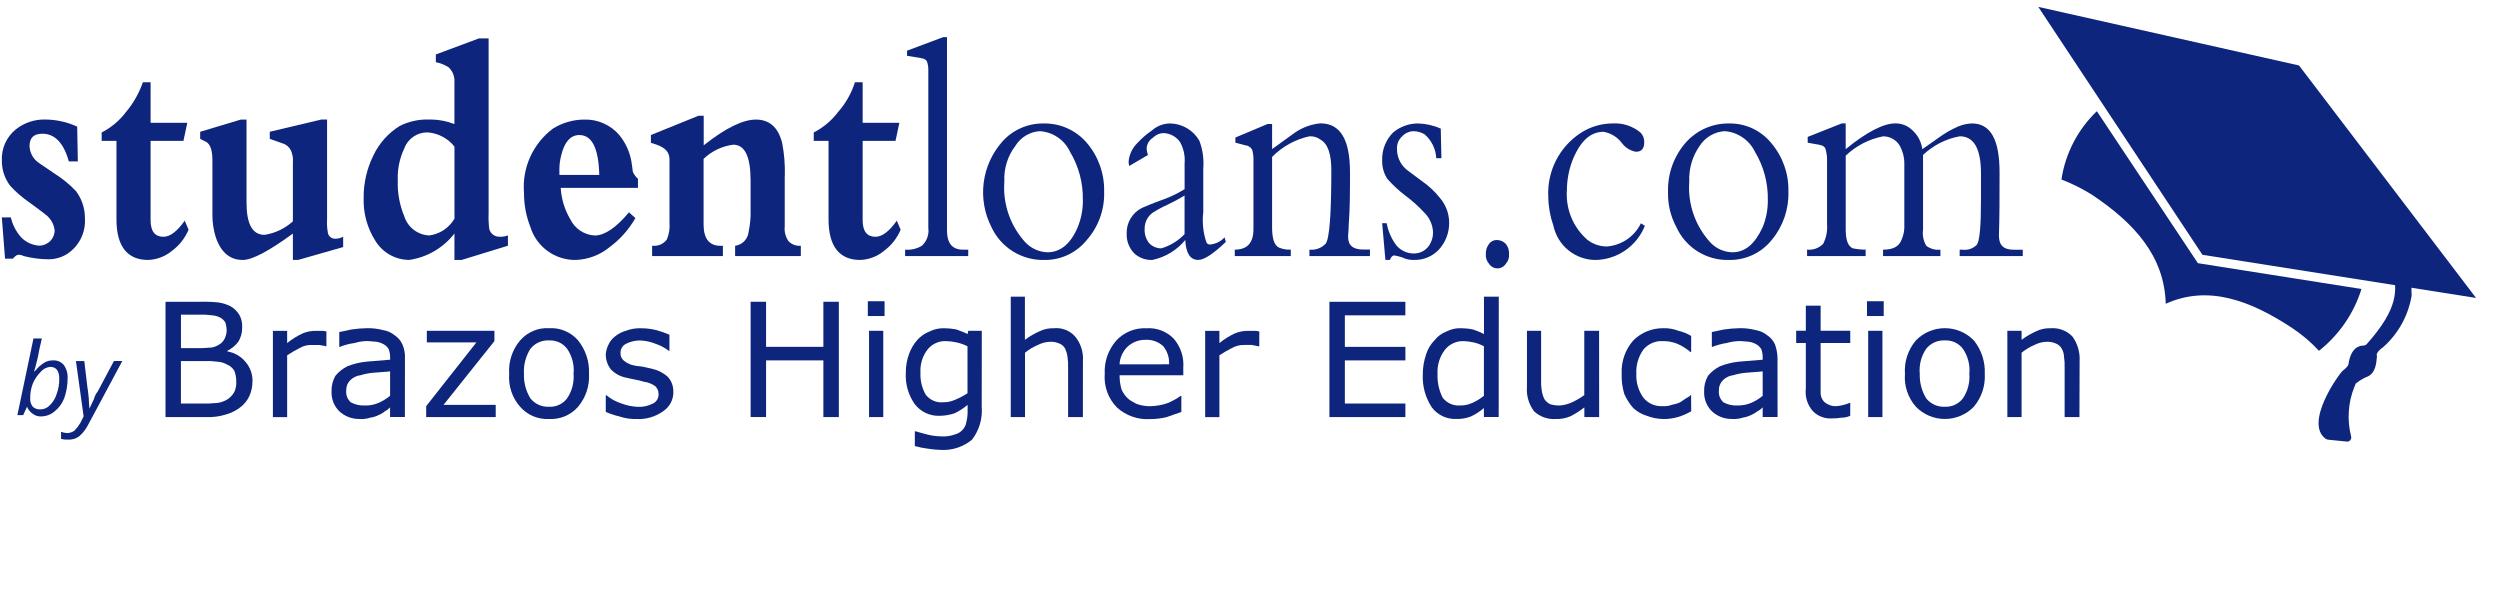 <svg width="170" height="41" viewBox="0 0 170 41" fill="none" xmlns="http://www.w3.org/2000/svg">
<g clip-path="url(#clip0_1598_1231)">
<path d="M168.373 20.261L149.766 17.327L138.603 0.468L156.333 4.452L168.373 20.261Z" fill="#0E257D"/>
<mask id="mask0_1598_1231" style="mask-type:luminance" maskUnits="userSpaceOnUse" x="-12" y="-8" width="190" height="46">
<path d="M177.266 -7.819H-11.734V37.526H177.266V-7.819Z" fill="white"/>
</mask>
<g mask="url(#mask0_1598_1231)">
<path d="M149.456 17.896L142.586 7.562C141.291 8.801 140.444 10.435 140.177 12.207C140.911 12.487 141.615 12.839 142.279 13.259C145.085 15.141 147.182 17.375 147.27 20.658C150.158 19.345 153.048 20.439 155.894 22.323C156.55 22.761 157.153 23.276 157.689 23.855C159.055 22.779 160.063 21.313 160.579 19.652L149.456 17.896Z" fill="#0E257D"/>
<path d="M163.991 20.086C163.966 19.648 163.981 19.208 164.035 18.772C164.033 18.691 164.002 18.613 163.948 18.553C163.51 18.027 161.058 15.049 154.885 11.065C154.806 10.872 154.687 10.698 154.536 10.555C154.385 10.412 154.205 10.302 154.009 10.233C153.44 9.926 152.871 9.882 152.74 10.146C152.609 10.451 152.959 10.89 153.571 11.196C153.8 11.322 154.054 11.397 154.316 11.414C156.505 13.078 162.721 17.939 162.808 18.727C162.896 19.69 163.202 20.873 160.926 23.412C160.866 23.467 160.788 23.498 160.707 23.499C160.489 23.499 159.876 23.587 159.701 24.725C159.701 24.769 159.701 24.901 159.307 25.209C159.043 25.429 156.637 28.799 158.168 29.854C158.212 29.854 158.256 29.898 158.3 29.898L159.614 30.03C159.656 30.029 159.697 30.018 159.734 29.999C159.772 29.979 159.804 29.952 159.829 29.918C159.854 29.884 159.872 29.846 159.88 29.805C159.888 29.763 159.887 29.721 159.877 29.68C159.591 28.561 159.668 27.381 160.096 26.308C160.139 26.265 160.139 26.177 160.184 26.089C160.398 25.914 160.633 25.767 160.884 25.651C161.585 25.433 161.585 24.601 161.628 24.297V24.166C161.585 24.122 161.628 23.904 162.066 23.597C163.089 22.684 163.769 21.448 163.992 20.095" fill="#0E257D"/>
<path d="M0.343 17.589L0.124 14.783H0.737C0.853 15.286 1.094 15.752 1.438 16.138C1.773 16.483 2.227 16.687 2.708 16.707C2.97 16.69 3.218 16.581 3.409 16.401C3.605 16.203 3.716 15.936 3.716 15.657C3.689 15.438 3.617 15.228 3.504 15.039C3.391 14.851 3.239 14.688 3.06 14.561C3.016 14.517 2.665 14.255 2.008 13.773C1.529 13.446 1.089 13.065 0.696 12.638C0.322 12.149 0.121 11.548 0.127 10.931C0.105 10.523 0.181 10.115 0.348 9.741C0.516 9.368 0.77 9.04 1.09 8.785C1.664 8.336 2.377 8.103 3.105 8.128C3.846 8.136 4.577 8.301 5.249 8.612L5.293 10.977H4.68C4.33 9.706 3.713 9.093 2.885 9.093C2.316 9.093 2.009 9.357 2.009 9.925C2.015 10.15 2.073 10.37 2.18 10.567C2.286 10.765 2.438 10.935 2.622 11.064L3.717 11.808C4.246 12.14 4.731 12.537 5.161 12.99C5.563 13.518 5.779 14.165 5.774 14.828C5.808 15.309 5.713 15.791 5.497 16.223C5.281 16.654 4.953 17.019 4.548 17.281C4.166 17.514 3.726 17.635 3.278 17.631C2.717 17.626 2.158 17.552 1.614 17.412C1.506 17.355 1.386 17.325 1.263 17.325C1.132 17.325 1.045 17.412 0.87 17.587L0.343 17.589Z" fill="#0E257D"/>
<path d="M10.24 9.577V14.962C10.24 15.751 10.546 16.1 11.116 16.1C11.554 16.1 12.036 15.75 12.561 15.005L12.823 15.619C12.582 16.195 12.189 16.695 11.685 17.064C11.228 17.442 10.658 17.658 10.065 17.676C8.664 17.676 7.92 16.757 7.92 14.918V9.577H6.914V9.007C7.568 8.673 8.137 8.193 8.577 7.605C9.077 7.01 9.463 6.327 9.715 5.592H10.241V8.35H12.736L12.474 9.577H10.24Z" fill="#0E257D"/>
<path d="M19.917 17.677V15.882C18.296 17.065 17.158 17.677 16.501 17.677C15.626 17.677 15.013 17.152 14.663 16.101C14.516 15.618 14.442 15.117 14.444 14.613V10.935C14.444 10.235 14.312 9.84 14.049 9.665L13.612 9.446V8.962L16.37 8.131H16.764V13.779C16.764 15.224 17.158 15.969 17.99 15.969C18.709 15.859 19.378 15.539 19.917 15.05V11.066C19.944 10.782 19.899 10.495 19.785 10.234C19.729 10.118 19.649 10.015 19.551 9.931C19.453 9.848 19.339 9.786 19.215 9.75L18.344 9.444V8.96L21.847 8.129H22.241V14.916C22.223 15.195 22.237 15.474 22.284 15.749C22.286 15.815 22.301 15.881 22.328 15.942C22.355 16.003 22.395 16.057 22.444 16.102C22.493 16.148 22.551 16.183 22.613 16.205C22.676 16.227 22.743 16.237 22.81 16.233C22.993 16.231 23.173 16.185 23.335 16.1V16.801L20.271 17.676L19.917 17.677Z" fill="#0E257D"/>
<path d="M30.903 14.875V9.97C30.682 9.689 30.404 9.458 30.087 9.291C29.77 9.124 29.422 9.026 29.065 9.003C28.721 9 28.384 9.103 28.102 9.3C27.82 9.496 27.605 9.775 27.488 10.098C27.166 10.781 27.015 11.533 27.049 12.287C27.021 13.113 27.171 13.934 27.488 14.697C27.601 15.066 27.826 15.39 28.133 15.625C28.438 15.861 28.81 15.995 29.195 16.01C29.548 15.963 29.885 15.836 30.18 15.639C30.476 15.441 30.723 15.179 30.902 14.872M30.902 17.678V15.879C30.15 16.85 29.052 17.493 27.838 17.674C27.37 17.674 26.911 17.554 26.504 17.323C26.097 17.093 25.757 16.762 25.516 16.361C24.97 15.498 24.695 14.491 24.728 13.471C24.717 12.469 24.942 11.479 25.385 10.58C25.776 9.75 26.4 9.05 27.18 8.566C27.804 8.253 28.497 8.102 29.195 8.128C29.777 8.123 30.356 8.227 30.901 8.434V5.588C30.915 5.401 30.887 5.213 30.818 5.039C30.75 4.864 30.644 4.707 30.508 4.579C30.243 4.407 29.947 4.288 29.637 4.23V3.704L32.569 2.61H33.226V14.476C33.209 14.842 33.224 15.208 33.27 15.572C33.309 15.726 33.4 15.862 33.528 15.957C33.655 16.053 33.811 16.102 33.97 16.096C34.164 16.107 34.358 16.077 34.539 16.009V16.71L31.387 17.677L30.902 17.678Z" fill="#0E257D"/>
<path d="M38.041 11.897H40.75C40.707 10.102 40.266 9.182 39.395 9.182C38.827 9.182 38.389 9.62 38.17 10.537C38.08 10.865 38.036 11.204 38.038 11.544L38.041 11.897ZM42.77 14.437L43.207 14.831C42.766 15.602 42.17 16.273 41.456 16.802C40.8 17.343 39.983 17.651 39.133 17.677C38.451 17.683 37.784 17.47 37.232 17.067C36.681 16.666 36.273 16.097 36.069 15.445C35.777 14.706 35.629 13.917 35.632 13.122C35.562 12.285 35.706 11.444 36.051 10.678C36.396 9.912 36.93 9.246 37.603 8.743C38.233 8.35 38.96 8.138 39.703 8.131C40.158 8.114 40.61 8.199 41.027 8.381C41.444 8.563 41.815 8.836 42.111 9.181C42.544 9.711 42.831 10.345 42.943 11.02C42.986 11.37 43.031 11.588 43.031 11.677C43.111 11.862 43.23 12.027 43.381 12.16V12.774H38.128C38.173 13.531 38.398 14.267 38.785 14.919C38.939 15.234 39.175 15.501 39.467 15.694C39.76 15.886 40.099 15.997 40.448 16.014C41.105 16.014 41.894 15.489 42.77 14.438" fill="#0E257D"/>
<path d="M53.362 11.942V15.401C53.323 15.758 53.416 16.116 53.624 16.408C53.732 16.516 53.863 16.6 54.006 16.653C54.15 16.705 54.303 16.726 54.456 16.714V17.414H49.988V16.714C50.228 16.682 50.45 16.569 50.617 16.394C50.784 16.219 50.887 15.992 50.908 15.751C51.014 15.247 51.058 14.732 51.04 14.218V12.29C51.04 10.627 50.646 9.839 49.857 9.839C49.101 9.937 48.395 10.274 47.844 10.802V15.268C47.844 16.235 48.237 16.713 48.982 16.713H49.157V17.413H44.344V16.713H44.432C44.61 16.724 44.788 16.69 44.948 16.613C45.109 16.537 45.248 16.42 45.351 16.275C45.499 15.915 45.559 15.524 45.526 15.136V10.846C45.526 10.363 45.263 10.059 44.656 9.839L44.262 9.707V9.181L47.502 7.869H47.852V9.882C49.34 8.701 50.524 8.131 51.399 8.131C52.318 8.131 52.93 8.656 53.193 9.751C53.33 10.472 53.389 11.206 53.369 11.94" fill="#0E257D"/>
<path d="M58.66 9.577V14.962C58.66 15.751 58.968 16.1 59.537 16.1C59.974 16.1 60.456 15.75 60.982 15.005L61.244 15.619C61.003 16.195 60.61 16.695 60.106 17.064C59.649 17.442 59.078 17.658 58.485 17.676C57.085 17.676 56.341 16.757 56.341 14.918V9.577H55.334V9.007C55.988 8.673 56.557 8.193 56.998 7.605C57.514 7.021 57.901 6.335 58.136 5.592H58.661V8.35H61.157L60.895 9.577H58.66Z" fill="#0E257D"/>
<path d="M65.839 17.414H61.548V16.977C61.946 17.011 62.344 16.919 62.686 16.713C62.854 16.56 62.981 16.368 63.058 16.154C63.134 15.941 63.157 15.712 63.125 15.488V4.804C63.135 4.596 63.105 4.387 63.037 4.19C62.949 4.015 62.773 3.972 62.511 3.928L61.68 3.796V3.446L64.132 2.527H64.395V15.664C64.395 16.535 64.746 16.978 65.49 16.978H65.84L65.839 17.414Z" fill="#0E257D"/>
<path d="M73.632 13.604C73.657 12.45 73.355 11.311 72.761 10.321C72.576 9.923 72.287 9.583 71.925 9.337C71.563 9.09 71.141 8.946 70.703 8.92C70.365 8.941 70.038 9.044 69.748 9.22C69.459 9.395 69.216 9.638 69.04 9.927C68.516 10.617 68.253 11.471 68.296 12.337C68.238 13.092 68.336 13.852 68.584 14.568C68.833 15.284 69.226 15.941 69.74 16.498C70.132 16.901 70.665 17.136 71.228 17.155C72.104 17.155 72.804 16.585 73.286 15.447C73.523 14.863 73.642 14.238 73.636 13.608M75.081 13.039C75.12 14.245 74.697 15.419 73.899 16.323C73.552 16.754 73.111 17.099 72.611 17.334C72.11 17.569 71.563 17.686 71.01 17.678C70.259 17.696 69.52 17.494 68.882 17.097C68.244 16.701 67.736 16.127 67.419 15.446C66.943 14.513 66.759 13.458 66.892 12.418C67.025 11.379 67.469 10.404 68.164 9.621C68.516 9.228 68.948 8.916 69.432 8.704C69.915 8.493 70.438 8.387 70.965 8.395C71.521 8.384 72.072 8.496 72.579 8.723C73.087 8.95 73.537 9.287 73.899 9.709C74.691 10.634 75.112 11.819 75.081 13.036" fill="#0E257D"/>
<path d="M80.55 15.923V13.296C80.182 13.522 79.802 13.727 79.412 13.91C79.048 14.073 78.697 14.263 78.362 14.478C78.193 14.606 78.058 14.772 77.966 14.962C77.875 15.153 77.831 15.362 77.836 15.574C77.816 15.921 77.926 16.264 78.143 16.536C78.25 16.649 78.379 16.739 78.522 16.799C78.666 16.859 78.82 16.889 78.975 16.887C79.575 16.707 80.118 16.376 80.551 15.924M83.357 16.449C82.486 17.282 81.869 17.675 81.475 17.675C80.949 17.675 80.642 17.238 80.598 16.321C80.029 17.012 79.242 17.49 78.366 17.675C78.142 17.687 77.919 17.654 77.709 17.579C77.498 17.504 77.305 17.388 77.139 17.238C76.963 17.061 76.826 16.849 76.735 16.616C76.645 16.382 76.604 16.133 76.614 15.883C76.602 15.521 76.695 15.164 76.881 14.853C77.067 14.543 77.339 14.292 77.664 14.133C77.883 14.044 78.365 13.825 79.109 13.563C79.614 13.382 80.098 13.147 80.553 12.862V11.11C80.596 10.609 80.49 10.106 80.247 9.666C80.123 9.487 79.961 9.338 79.771 9.232C79.581 9.125 79.37 9.064 79.152 9.052C79.014 9.05 78.877 9.077 78.749 9.129C78.621 9.182 78.505 9.261 78.408 9.36C78.279 9.438 78.172 9.547 78.095 9.677C78.019 9.807 77.976 9.953 77.97 10.104C77.982 10.253 78.012 10.399 78.058 10.541L76.788 11.286C76.758 11.187 76.743 11.083 76.745 10.98C76.788 10.518 76.989 10.085 77.314 9.754C77.615 9.425 77.953 9.131 78.32 8.878C78.658 8.576 79.092 8.405 79.545 8.394C79.955 8.397 80.358 8.507 80.711 8.715C81.065 8.922 81.358 9.22 81.56 9.577C81.785 10.177 81.875 10.82 81.822 11.459V14.437C81.74 15.13 81.814 15.834 82.041 16.495C82.067 16.54 82.106 16.577 82.152 16.6C82.199 16.624 82.251 16.633 82.303 16.626C82.674 16.587 83.017 16.415 83.271 16.143L83.357 16.449Z" fill="#0E257D"/>
<path d="M93.156 17.414H89.041V16.977C89.241 16.998 89.444 16.974 89.634 16.905C89.824 16.837 89.995 16.726 90.136 16.582C90.399 16.276 90.53 14.612 90.53 11.591C90.53 10.495 90.311 9.794 89.786 9.489C89.571 9.331 89.307 9.253 89.041 9.269C88.076 9.478 87.194 9.965 86.502 10.67V15.488C86.502 16.275 86.677 16.713 86.986 16.842C87.235 16.945 87.504 16.99 87.773 16.975V17.412H83.965V16.975C84.796 16.975 85.235 16.537 85.235 15.574V10.928C85.246 10.677 85.216 10.426 85.148 10.183C85.1 10.095 85.031 10.021 84.946 9.967C84.862 9.914 84.765 9.883 84.665 9.877L84.007 9.701V9.351L86.197 8.431H86.503V10.139C87.422 9.482 87.948 9.087 88.079 9C88.588 8.656 89.175 8.446 89.787 8.387C91.141 8.387 91.8 9.483 91.8 11.715C91.8 12.985 91.8 14.211 91.712 15.305C91.712 15.656 91.669 15.918 91.669 16.093C91.669 16.706 92.019 16.97 92.72 16.97H93.157L93.156 17.414Z" fill="#0E257D"/>
<path d="M98.542 15.137C98.552 15.817 98.3 16.475 97.84 16.976C97.627 17.203 97.369 17.382 97.082 17.502C96.796 17.623 96.487 17.682 96.177 17.675C95.889 17.69 95.603 17.63 95.345 17.5C95.173 17.445 94.998 17.401 94.82 17.369C94.688 17.369 94.6 17.457 94.513 17.674H94.207L93.987 15.179H94.294C94.39 15.7 94.599 16.193 94.907 16.624C95.049 16.814 95.235 16.969 95.447 17.075C95.66 17.182 95.895 17.237 96.133 17.237C96.37 17.242 96.603 17.179 96.805 17.055C97.007 16.931 97.169 16.751 97.271 16.537C97.391 16.307 97.451 16.051 97.446 15.792C97.424 15.279 97.205 14.793 96.834 14.438C96.446 14.02 96.021 13.639 95.564 13.3C95.118 12.963 94.707 12.581 94.339 12.161C94.094 11.784 93.972 11.341 93.988 10.892C93.977 10.544 94.037 10.197 94.165 9.873C94.293 9.549 94.486 9.255 94.733 9.009C95.211 8.608 95.816 8.391 96.44 8.395C96.969 8.411 97.489 8.53 97.972 8.745L98.016 10.759H97.666C97.65 10.45 97.573 10.147 97.437 9.869C97.302 9.591 97.112 9.342 96.878 9.139C96.654 9.001 96.397 8.926 96.134 8.921C95.986 8.923 95.84 8.955 95.704 9.015C95.569 9.075 95.447 9.162 95.346 9.271C95.225 9.38 95.13 9.517 95.069 9.669C95.008 9.821 94.983 9.984 94.996 10.148C94.996 10.394 95.046 10.637 95.144 10.863C95.242 11.089 95.385 11.293 95.565 11.461C95.697 11.593 96.09 11.856 96.659 12.292C97.14 12.62 97.568 13.018 97.929 13.475C98.322 13.94 98.539 14.529 98.543 15.138" fill="#0E257D"/>
<path d="M102.615 17.283C102.626 17.401 102.612 17.521 102.574 17.634C102.536 17.747 102.475 17.852 102.395 17.94C102.334 18.035 102.249 18.113 102.15 18.167C102.051 18.221 101.939 18.25 101.826 18.25C101.713 18.25 101.602 18.221 101.502 18.167C101.403 18.113 101.318 18.035 101.257 17.94C101.177 17.851 101.116 17.747 101.079 17.634C101.041 17.521 101.027 17.401 101.038 17.283C101.023 17.03 101.101 16.781 101.257 16.582C101.316 16.498 101.395 16.431 101.487 16.385C101.579 16.339 101.68 16.317 101.783 16.32C101.897 16.321 102.01 16.344 102.115 16.389C102.22 16.434 102.315 16.5 102.395 16.582C102.552 16.78 102.63 17.03 102.615 17.283Z" fill="#0E257D"/>
<path d="M111.851 15.356C111.582 16.033 111.117 16.615 110.517 17.028C109.917 17.442 109.208 17.668 108.48 17.678C107.812 17.673 107.166 17.439 106.648 17.017C106.131 16.595 105.773 16.009 105.633 15.356C105.411 14.722 105.293 14.057 105.283 13.386C105.238 12.535 105.416 11.687 105.8 10.926C106.184 10.165 106.761 9.519 107.473 9.05C108.123 8.623 108.884 8.395 109.662 8.393C110.345 8.352 111.017 8.571 111.545 9.006C111.632 9.091 111.7 9.194 111.745 9.307C111.79 9.42 111.812 9.541 111.809 9.663C111.809 10.101 111.633 10.32 111.239 10.32C110.849 10.249 110.502 10.029 110.272 9.706C109.97 9.315 109.533 9.05 109.047 8.962C108.127 8.962 107.427 9.619 106.901 10.977C106.675 11.594 106.556 12.246 106.55 12.904C106.502 13.532 106.599 14.163 106.834 14.748C107.069 15.333 107.435 15.856 107.905 16.276C108.287 16.589 108.766 16.76 109.26 16.76C109.751 16.724 110.224 16.56 110.632 16.283C111.04 16.006 111.367 15.627 111.582 15.184L111.851 15.356Z" fill="#0E257D"/>
<path d="M120.212 13.604C120.236 12.449 119.932 11.31 119.336 10.321C119.146 9.927 118.856 9.59 118.495 9.344C118.134 9.098 117.714 8.951 117.279 8.92C116.935 8.94 116.601 9.042 116.304 9.218C116.007 9.393 115.756 9.636 115.572 9.927C115.08 10.631 114.833 11.478 114.87 12.337C114.812 13.092 114.911 13.852 115.159 14.568C115.408 15.284 115.801 15.941 116.315 16.498C116.507 16.701 116.738 16.864 116.993 16.976C117.249 17.089 117.525 17.15 117.804 17.155C118.675 17.155 119.336 16.585 119.861 15.447C120.1 14.864 120.219 14.238 120.212 13.608M121.612 13.039C121.646 14.236 121.242 15.404 120.474 16.323C120.127 16.754 119.687 17.099 119.186 17.334C118.685 17.569 118.138 17.686 117.585 17.678C116.834 17.702 116.092 17.502 115.453 17.105C114.814 16.708 114.307 16.13 113.996 15.446C113.603 14.721 113.407 13.905 113.427 13.081C113.382 11.806 113.837 10.565 114.696 9.622C115.06 9.232 115.5 8.921 115.99 8.71C116.48 8.499 117.008 8.392 117.542 8.396C118.092 8.381 118.638 8.491 119.138 8.719C119.639 8.947 120.081 9.286 120.431 9.71C121.223 10.635 121.644 11.82 121.612 13.037" fill="#0E257D"/>
<path d="M137.548 17.414H133.257V16.977H133.433C133.607 17.002 133.784 16.988 133.952 16.934C134.119 16.881 134.273 16.79 134.4 16.669C134.619 16.45 134.707 15.4 134.707 13.516V11.808C134.707 10.101 134.223 9.268 133.262 9.268C132.324 9.438 131.456 9.88 130.767 10.538V15.618C130.715 15.997 130.792 16.383 130.986 16.712C131.26 16.922 131.605 17.017 131.948 16.977V17.414H128.048V16.977C128.749 16.977 129.143 16.757 129.318 16.276C129.455 15.958 129.515 15.613 129.494 15.268V11.195C129.508 10.72 129.387 10.25 129.143 9.841C129.021 9.663 128.858 9.518 128.667 9.419C128.476 9.319 128.263 9.269 128.048 9.271C127.094 9.457 126.212 9.913 125.509 10.585V15.617C125.509 16.361 125.684 16.755 125.993 16.886C126.279 16.947 126.571 16.977 126.864 16.975V17.412H122.881V16.975C123.081 16.996 123.284 16.972 123.474 16.903C123.663 16.835 123.835 16.724 123.975 16.58C124.184 16.175 124.275 15.72 124.24 15.266V10.931C124.246 10.68 124.216 10.429 124.151 10.186C124.107 9.967 123.931 9.879 123.667 9.836L122.923 9.704V9.31L125.245 8.39H125.507V10.142C126.952 8.959 128.09 8.39 128.879 8.39C129.099 8.387 129.316 8.428 129.52 8.511C129.723 8.594 129.907 8.717 130.061 8.874C130.421 9.208 130.653 9.657 130.717 10.145C131.242 9.794 131.636 9.488 131.898 9.313C132.283 9.04 132.694 8.805 133.125 8.613C133.43 8.482 133.756 8.407 134.088 8.393C135.357 8.393 135.97 9.488 135.97 11.721C135.97 13.384 135.97 14.83 135.926 16.012C135.926 16.669 136.233 16.98 136.933 16.98H137.547L137.548 17.414Z" fill="#0E257D"/>
<path d="M16.064 25.997C16.075 25.728 16.03 25.46 15.933 25.209C15.809 25.01 15.625 24.857 15.407 24.772C15.219 24.668 15.009 24.608 14.794 24.596C14.505 24.557 14.214 24.541 13.923 24.551H12.303V27.442H13.658C14.037 27.452 14.418 27.437 14.796 27.398C15.046 27.364 15.286 27.275 15.497 27.136C15.677 27.008 15.826 26.843 15.936 26.652C16.03 26.446 16.075 26.221 16.067 25.995M15.41 22.406C15.407 22.241 15.377 22.077 15.322 21.922C15.243 21.799 15.138 21.695 15.015 21.616C14.827 21.512 14.618 21.451 14.403 21.44C14.114 21.4 13.823 21.386 13.532 21.396H12.306V23.673H13.619C13.969 23.673 14.232 23.63 14.407 23.63C14.595 23.592 14.773 23.518 14.932 23.411C15.084 23.316 15.206 23.179 15.282 23.016C15.373 22.825 15.418 22.615 15.415 22.404M17.166 25.949C17.166 26.297 17.091 26.64 16.947 26.957C16.803 27.249 16.594 27.504 16.334 27.701C16.046 27.923 15.717 28.087 15.367 28.185C14.929 28.322 14.47 28.381 14.012 28.36H11.255V20.521H13.577C14.001 20.508 14.425 20.523 14.847 20.565C15.137 20.606 15.418 20.695 15.679 20.828C15.934 20.974 16.146 21.185 16.292 21.44C16.426 21.696 16.486 21.984 16.467 22.272C16.474 22.613 16.383 22.949 16.205 23.24C16.008 23.5 15.753 23.71 15.46 23.853V23.897C15.94 23.976 16.375 24.225 16.687 24.598C17.013 24.972 17.186 25.456 17.17 25.952" fill="#0E257D"/>
<path d="M22.194 23.545H22.151C22.019 23.501 21.888 23.501 21.713 23.458H21.229C20.924 23.442 20.62 23.519 20.358 23.676C20.072 23.821 19.794 23.983 19.526 24.16V28.364H18.558V22.497H19.526V23.329C19.848 23.067 20.201 22.846 20.578 22.672C20.869 22.551 21.182 22.491 21.497 22.497H21.848C21.966 22.492 22.084 22.507 22.198 22.54L22.194 23.545Z" fill="#0E257D"/>
<path d="M26.526 26.917V25.253C26.22 25.296 25.869 25.296 25.475 25.34C25.147 25.361 24.822 25.42 24.508 25.516C24.241 25.55 23.994 25.674 23.806 25.866C23.716 25.958 23.646 26.068 23.601 26.189C23.556 26.31 23.537 26.438 23.544 26.567C23.53 26.713 23.55 26.86 23.603 26.997C23.656 27.134 23.741 27.256 23.85 27.355C24.131 27.509 24.449 27.584 24.77 27.573C25.102 27.588 25.432 27.528 25.738 27.398C26.021 27.273 26.286 27.11 26.525 26.914M27.532 28.358H26.525V27.702C26.426 27.81 26.307 27.899 26.175 27.964C26.046 28.077 25.898 28.166 25.738 28.227C25.559 28.317 25.367 28.376 25.169 28.402C24.93 28.483 24.676 28.513 24.424 28.49C23.922 28.495 23.437 28.307 23.07 27.964C22.897 27.793 22.761 27.588 22.671 27.362C22.581 27.136 22.538 26.893 22.544 26.65C22.527 26.268 22.618 25.889 22.806 25.556C23.034 25.28 23.318 25.056 23.639 24.899C24.047 24.74 24.474 24.638 24.909 24.593C25.435 24.548 25.96 24.504 26.529 24.46V24.329C26.532 24.135 26.502 23.943 26.441 23.76C26.36 23.613 26.238 23.491 26.091 23.41C25.928 23.319 25.75 23.26 25.565 23.235C25.39 23.235 25.172 23.192 24.953 23.192C24.671 23.196 24.391 23.24 24.122 23.323C23.776 23.369 23.437 23.457 23.113 23.585H23.07V22.579C23.245 22.535 23.553 22.491 23.901 22.404C24.25 22.353 24.601 22.324 24.953 22.317C25.322 22.309 25.69 22.353 26.047 22.447C26.337 22.491 26.61 22.612 26.836 22.798C27.065 22.949 27.248 23.161 27.361 23.411C27.495 23.714 27.555 24.044 27.537 24.374L27.532 28.358Z" fill="#0E257D"/>
<path d="M33.709 28.361H28.981V27.617L32.395 23.282H29.024V22.494H33.621V23.194L30.161 27.529H33.708L33.709 28.361Z" fill="#0E257D"/>
<path d="M39.002 25.425C39.062 24.822 38.907 24.217 38.565 23.717C38.423 23.529 38.237 23.379 38.023 23.28C37.809 23.181 37.574 23.136 37.339 23.149C37.097 23.136 36.856 23.18 36.635 23.279C36.414 23.378 36.22 23.528 36.068 23.717C35.746 24.226 35.592 24.824 35.629 25.425C35.609 26.01 35.761 26.589 36.066 27.088C36.218 27.278 36.412 27.428 36.633 27.527C36.854 27.627 37.095 27.671 37.337 27.659C37.572 27.671 37.807 27.626 38.021 27.526C38.235 27.427 38.421 27.277 38.563 27.088C38.894 26.6 39.049 26.013 39.002 25.425ZM40.053 25.425C40.099 26.237 39.833 27.036 39.309 27.659C39.066 27.938 38.762 28.159 38.421 28.303C38.079 28.447 37.709 28.511 37.339 28.491C36.969 28.512 36.599 28.447 36.257 28.303C35.915 28.159 35.611 27.938 35.368 27.659C35.1 27.355 34.896 27.001 34.768 26.618C34.641 26.234 34.592 25.828 34.624 25.425C34.566 24.598 34.833 23.781 35.369 23.148C35.612 22.868 35.916 22.647 36.258 22.503C36.599 22.358 36.97 22.294 37.34 22.316C37.71 22.295 38.08 22.359 38.422 22.503C38.763 22.647 39.067 22.868 39.31 23.148C39.827 23.791 40.091 24.601 40.053 25.425Z" fill="#0E257D"/>
<path d="M45.789 26.653C45.792 26.913 45.73 27.17 45.608 27.4C45.485 27.63 45.307 27.825 45.089 27.967C44.567 28.341 43.934 28.526 43.294 28.493C42.892 28.506 42.492 28.446 42.112 28.317C41.797 28.241 41.489 28.139 41.192 28.011V26.877H41.235C41.545 27.134 41.903 27.327 42.287 27.446C42.638 27.577 43.007 27.651 43.382 27.665C43.73 27.68 44.077 27.605 44.388 27.446C44.512 27.389 44.617 27.295 44.687 27.178C44.757 27.061 44.79 26.925 44.782 26.788C44.783 26.691 44.764 26.594 44.726 26.504C44.689 26.414 44.633 26.332 44.563 26.264C44.331 26.097 44.06 25.991 43.776 25.956C43.603 25.902 43.428 25.858 43.25 25.825C43.031 25.781 42.813 25.738 42.638 25.693C42.221 25.625 41.838 25.425 41.543 25.124C41.318 24.837 41.194 24.483 41.192 24.118C41.203 23.889 41.263 23.665 41.367 23.46C41.462 23.236 41.613 23.04 41.805 22.89C42.023 22.708 42.276 22.574 42.55 22.497C42.884 22.368 43.241 22.308 43.599 22.322C43.954 22.322 44.307 22.366 44.65 22.453C44.947 22.535 45.239 22.637 45.521 22.759V23.854H45.478C45.201 23.642 44.89 23.478 44.559 23.37C44.224 23.235 43.868 23.161 43.508 23.152C43.188 23.151 42.873 23.226 42.588 23.37C42.47 23.423 42.369 23.509 42.299 23.618C42.229 23.727 42.193 23.854 42.194 23.983C42.187 24.092 42.207 24.202 42.253 24.301C42.299 24.4 42.369 24.486 42.458 24.551C42.66 24.713 42.902 24.819 43.158 24.859C43.333 24.902 43.552 24.902 43.771 24.947C43.989 24.991 44.165 25.034 44.34 25.078C44.728 25.162 45.089 25.343 45.39 25.603C45.523 25.742 45.627 25.907 45.695 26.088C45.763 26.269 45.793 26.461 45.784 26.654" fill="#0E257D"/>
<path d="M57.041 28.361H55.99V24.506H52.093V28.359H51.042V20.52H52.093V23.585H55.99V20.52H57.041V28.361Z" fill="#0E257D"/>
<path d="M60.062 28.361H59.095V22.494H60.062V28.361ZM60.151 21.49H59.011V20.484H60.151V21.49Z" fill="#0E257D"/>
<path d="M65.79 26.74V23.547C65.554 23.427 65.304 23.339 65.046 23.284C64.816 23.231 64.582 23.201 64.346 23.196C64.105 23.183 63.863 23.228 63.642 23.327C63.421 23.426 63.227 23.576 63.076 23.764C62.728 24.214 62.556 24.774 62.592 25.341C62.566 25.86 62.688 26.376 62.942 26.829C63.078 27.01 63.259 27.153 63.466 27.245C63.673 27.337 63.9 27.375 64.126 27.355C64.412 27.36 64.697 27.3 64.957 27.18C65.248 27.06 65.526 26.913 65.789 26.741M66.757 27.661C66.822 28.461 66.588 29.257 66.101 29.894C65.513 30.384 64.763 30.634 63.999 30.595C63.69 30.587 63.383 30.558 63.078 30.508C62.784 30.47 62.493 30.411 62.208 30.332V29.326H62.251C62.426 29.369 62.688 29.457 63.039 29.545C63.383 29.631 63.736 29.676 64.091 29.676C64.374 29.686 64.656 29.642 64.922 29.545C65.123 29.497 65.306 29.39 65.447 29.239C65.585 29.094 65.677 28.911 65.71 28.713C65.764 28.513 65.793 28.307 65.798 28.1V27.531C65.531 27.756 65.237 27.948 64.922 28.1C64.584 28.215 64.229 28.274 63.872 28.275C63.552 28.284 63.235 28.217 62.945 28.08C62.656 27.944 62.403 27.74 62.208 27.487C61.766 26.862 61.55 26.106 61.595 25.342C61.592 24.909 61.666 24.479 61.814 24.072C61.94 23.718 62.133 23.391 62.383 23.109C62.611 22.856 62.897 22.661 63.215 22.539C63.515 22.388 63.847 22.313 64.183 22.321C64.475 22.322 64.767 22.351 65.054 22.409C65.272 22.496 65.537 22.583 65.798 22.714L65.841 22.496H66.761L66.757 27.661Z" fill="#0E257D"/>
<path d="M73.637 28.361H72.631V24.989C72.639 24.741 72.625 24.491 72.587 24.245C72.562 24.047 72.502 23.855 72.412 23.676C72.329 23.541 72.207 23.434 72.062 23.37C71.855 23.277 71.63 23.232 71.404 23.24C71.114 23.25 70.83 23.325 70.572 23.459C70.258 23.591 69.965 23.768 69.701 23.984V28.362H68.731V20.174H69.694V23.108C69.996 22.885 70.32 22.694 70.661 22.538C70.974 22.383 71.319 22.308 71.668 22.32C71.937 22.293 72.208 22.331 72.459 22.43C72.71 22.528 72.935 22.685 73.114 22.888C73.494 23.355 73.682 23.951 73.639 24.552L73.637 28.361Z" fill="#0E257D"/>
<path d="M79.499 24.772C79.523 24.328 79.383 23.892 79.105 23.546C78.947 23.398 78.761 23.283 78.558 23.207C78.355 23.132 78.139 23.099 77.923 23.108C77.69 23.1 77.458 23.139 77.24 23.222C77.022 23.305 76.822 23.431 76.653 23.592C76.341 23.91 76.154 24.33 76.127 24.775L79.499 24.772ZM80.466 25.516H76.132C76.129 25.843 76.174 26.169 76.264 26.484C76.374 26.736 76.539 26.96 76.747 27.141C76.936 27.283 77.142 27.401 77.361 27.491C77.63 27.577 77.91 27.622 78.192 27.623C78.61 27.617 79.024 27.544 79.417 27.404C79.724 27.273 80.016 27.111 80.288 26.92H80.332V28.015C79.981 28.146 79.675 28.233 79.325 28.365C78.967 28.453 78.6 28.497 78.231 28.497C77.818 28.527 77.403 28.472 77.012 28.336C76.62 28.201 76.26 27.987 75.954 27.709C75.66 27.411 75.433 27.054 75.29 26.661C75.146 26.268 75.089 25.849 75.122 25.432C75.077 24.599 75.359 23.782 75.909 23.155C76.17 22.873 76.49 22.653 76.846 22.509C77.201 22.365 77.585 22.302 77.968 22.322C78.306 22.299 78.646 22.35 78.964 22.47C79.281 22.591 79.569 22.779 79.806 23.022C80.041 23.29 80.221 23.603 80.333 23.942C80.446 24.28 80.49 24.638 80.463 24.993L80.466 25.516Z" fill="#0E257D"/>
<path d="M85.63 23.545H85.543C85.411 23.501 85.279 23.501 85.148 23.457H84.621C84.316 23.447 84.015 23.523 83.751 23.676C83.464 23.821 83.187 23.983 82.919 24.16V28.364H81.951V22.497H82.919V23.329C83.24 23.067 83.593 22.846 83.969 22.672C84.26 22.551 84.573 22.491 84.889 22.497H85.283C85.401 22.496 85.519 22.511 85.634 22.54L85.63 23.545Z" fill="#0E257D"/>
<path d="M95.565 28.361H90.4V20.523H95.565V21.442H91.451V23.587H95.567V24.507H91.451V27.441H95.567L95.565 28.361Z" fill="#0E257D"/>
<path d="M100.906 26.916V23.546C100.686 23.427 100.45 23.339 100.206 23.284C99.976 23.23 99.741 23.201 99.505 23.195C99.26 23.191 99.018 23.243 98.798 23.35C98.577 23.456 98.385 23.613 98.237 23.808C97.889 24.274 97.718 24.848 97.753 25.429C97.729 25.99 97.85 26.548 98.104 27.049C98.243 27.226 98.424 27.366 98.63 27.458C98.836 27.549 99.061 27.589 99.286 27.573C99.572 27.578 99.856 27.519 100.117 27.398C100.4 27.273 100.665 27.11 100.905 26.914M101.911 28.358H100.905V27.746C100.642 27.974 100.349 28.165 100.034 28.314C99.713 28.44 99.371 28.5 99.027 28.49C98.707 28.503 98.388 28.438 98.098 28.301C97.808 28.164 97.556 27.958 97.363 27.702C96.928 27.041 96.714 26.259 96.75 25.469C96.748 25.008 96.822 24.55 96.969 24.114C97.078 23.752 97.273 23.421 97.538 23.151C97.752 22.872 98.041 22.659 98.371 22.537C98.682 22.378 99.029 22.302 99.378 22.319C99.643 22.321 99.907 22.35 100.166 22.406C100.422 22.489 100.67 22.591 100.91 22.712V20.172H101.917L101.911 28.358Z" fill="#0E257D"/>
<path d="M108.742 28.361H107.736V27.705C107.434 27.94 107.11 28.145 106.768 28.317C106.449 28.447 106.106 28.507 105.762 28.494C105.498 28.508 105.234 28.469 104.986 28.379C104.737 28.288 104.51 28.149 104.317 27.968C103.957 27.491 103.785 26.9 103.833 26.305V22.495H104.796V25.823C104.784 26.072 104.799 26.321 104.84 26.567C104.871 26.764 104.93 26.955 105.015 27.136C105.113 27.285 105.249 27.405 105.409 27.486C105.622 27.549 105.843 27.578 106.066 27.573C106.354 27.552 106.637 27.478 106.899 27.355C107.191 27.22 107.47 27.058 107.731 26.871V22.493H108.738L108.742 28.361Z" fill="#0E257D"/>
<path d="M115.002 27.968C114.713 28.136 114.404 28.268 114.083 28.362C113.77 28.452 113.446 28.497 113.12 28.494C112.731 28.489 112.346 28.415 111.982 28.275C111.64 28.17 111.326 27.991 111.062 27.75C110.808 27.462 110.601 27.136 110.449 26.783C110.318 26.343 110.259 25.886 110.274 25.428C110.23 24.595 110.513 23.778 111.062 23.151C111.332 22.881 111.653 22.668 112.007 22.525C112.361 22.382 112.74 22.312 113.121 22.319C113.465 22.309 113.807 22.368 114.128 22.493C114.434 22.564 114.728 22.682 114.999 22.843V23.939H114.955C114.68 23.702 114.37 23.51 114.036 23.369C113.728 23.248 113.399 23.189 113.068 23.195C112.82 23.182 112.572 23.227 112.345 23.325C112.117 23.424 111.915 23.574 111.755 23.763C111.408 24.247 111.237 24.834 111.271 25.428C111.243 26.007 111.414 26.579 111.755 27.048C111.912 27.241 112.113 27.394 112.342 27.493C112.57 27.591 112.82 27.634 113.068 27.616C113.276 27.633 113.485 27.603 113.681 27.529C113.877 27.497 114.069 27.438 114.25 27.354L114.643 27.091C114.775 27.003 114.907 26.96 114.95 26.872H114.994L115.002 27.968Z" fill="#0E257D"/>
<path d="M119.862 26.917V25.253C119.556 25.296 119.205 25.296 118.812 25.34C118.485 25.361 118.162 25.421 117.849 25.516C117.582 25.55 117.335 25.674 117.148 25.866C117.058 25.958 116.988 26.068 116.942 26.189C116.897 26.309 116.878 26.438 116.885 26.567C116.871 26.713 116.891 26.86 116.944 26.997C116.997 27.134 117.082 27.256 117.191 27.355C117.472 27.509 117.789 27.585 118.11 27.573C118.441 27.584 118.771 27.524 119.078 27.398C119.361 27.273 119.626 27.111 119.865 26.914M120.874 28.358H119.862V27.702C119.762 27.81 119.643 27.899 119.511 27.964C119.376 28.068 119.229 28.156 119.074 28.227C118.893 28.311 118.702 28.37 118.505 28.402C118.265 28.48 118.012 28.51 117.761 28.49C117.258 28.495 116.773 28.307 116.406 27.964C116.233 27.793 116.098 27.588 116.007 27.362C115.917 27.136 115.874 26.893 115.88 26.65C115.863 26.268 115.954 25.889 116.143 25.556C116.37 25.28 116.654 25.056 116.975 24.899C117.382 24.741 117.809 24.638 118.244 24.593C118.769 24.548 119.295 24.504 119.863 24.46V24.329C119.866 24.135 119.836 23.943 119.775 23.76C119.694 23.612 119.572 23.491 119.425 23.41C119.263 23.319 119.084 23.26 118.9 23.235C118.725 23.235 118.506 23.192 118.287 23.192C117.992 23.199 117.7 23.243 117.416 23.323C117.085 23.375 116.76 23.463 116.448 23.585H116.405V22.579C116.58 22.535 116.842 22.491 117.236 22.404C117.584 22.353 117.935 22.324 118.287 22.317C118.656 22.309 119.025 22.353 119.382 22.447C119.671 22.491 119.944 22.612 120.17 22.798C120.4 22.949 120.582 23.161 120.696 23.411C120.808 23.72 120.867 24.046 120.871 24.374L120.874 28.358Z" fill="#0E257D"/>
<path d="M125.816 28.272C125.625 28.361 125.415 28.406 125.204 28.404C125.016 28.439 124.826 28.454 124.635 28.448C124.387 28.473 124.137 28.443 123.903 28.359C123.668 28.276 123.455 28.141 123.28 27.964C123.096 27.757 122.957 27.514 122.874 27.25C122.79 26.985 122.764 26.706 122.796 26.431V23.323H122.139V22.491H122.796V20.784H123.803V22.491H125.817V23.323H123.802V26.695C123.798 26.865 123.843 27.033 123.932 27.178C124.015 27.314 124.138 27.421 124.284 27.484C124.47 27.589 124.683 27.635 124.896 27.616C125.06 27.604 125.222 27.575 125.38 27.528C125.516 27.498 125.648 27.454 125.775 27.397H125.818L125.816 28.272Z" fill="#0E257D"/>
<path d="M128.005 28.361H127.037V22.494H128.005V28.361ZM128.093 21.49H126.955V20.484H128.093V21.49Z" fill="#0E257D"/>
<path d="M133.915 25.425C133.975 24.822 133.819 24.217 133.477 23.717C133.335 23.529 133.149 23.379 132.935 23.28C132.721 23.181 132.486 23.136 132.251 23.149C132.009 23.136 131.768 23.181 131.548 23.279C131.327 23.378 131.133 23.528 130.981 23.717C130.64 24.217 130.485 24.822 130.544 25.425C130.525 26.01 130.677 26.588 130.981 27.088C131.132 27.277 131.326 27.428 131.547 27.527C131.768 27.626 132.009 27.671 132.251 27.659C132.486 27.671 132.721 27.626 132.935 27.526C133.149 27.427 133.335 27.276 133.477 27.088C133.808 26.6 133.962 26.013 133.915 25.425ZM134.965 25.425C135.011 26.237 134.745 27.036 134.221 27.659C133.965 27.922 133.659 28.131 133.32 28.274C132.982 28.417 132.618 28.49 132.251 28.49C131.884 28.49 131.52 28.417 131.182 28.274C130.843 28.131 130.537 27.922 130.281 27.659C130.013 27.355 129.809 27.001 129.681 26.618C129.553 26.234 129.504 25.828 129.537 25.425C129.478 24.598 129.745 23.781 130.281 23.148C130.537 22.885 130.843 22.675 131.182 22.532C131.52 22.389 131.884 22.316 132.251 22.316C132.618 22.316 132.982 22.389 133.32 22.532C133.659 22.675 133.965 22.885 134.221 23.148C134.738 23.791 135.003 24.601 134.965 25.425Z" fill="#0E257D"/>
<path d="M141.402 28.361H140.395V24.989C140.404 24.741 140.389 24.491 140.352 24.245C140.347 24.043 140.286 23.846 140.177 23.676C140.094 23.541 139.972 23.434 139.827 23.37C139.621 23.277 139.396 23.232 139.17 23.24C138.88 23.25 138.596 23.325 138.339 23.459C138.025 23.591 137.732 23.768 137.468 23.984V28.362H136.5V22.495H137.468V23.108C137.77 22.885 138.094 22.694 138.436 22.538C138.748 22.383 139.094 22.308 139.442 22.32C139.717 22.298 139.993 22.337 140.25 22.436C140.508 22.534 140.74 22.688 140.93 22.888C141.277 23.371 141.448 23.958 141.414 24.552L141.402 28.361Z" fill="#0E257D"/>
<path d="M3.414 24.946C3.157 24.972 2.922 25.098 2.757 25.296C2.534 25.523 2.355 25.79 2.231 26.084C2.106 26.405 2.046 26.748 2.056 27.092C2.04 27.298 2.102 27.501 2.231 27.662C2.302 27.726 2.386 27.774 2.476 27.804C2.567 27.834 2.662 27.845 2.757 27.837C2.872 27.836 2.985 27.812 3.09 27.767C3.196 27.722 3.291 27.656 3.37 27.573C3.6 27.36 3.767 27.087 3.854 26.785C3.979 26.45 4.039 26.093 4.029 25.735C4.029 25.209 3.809 24.947 3.416 24.947M2.803 28.318C2.598 28.328 2.397 28.266 2.233 28.143C2.056 28.025 1.919 27.856 1.839 27.659L1.577 28.227H1.182L2.276 23.016H2.846C2.715 23.542 2.628 23.984 2.584 24.242C2.496 24.548 2.453 24.856 2.322 25.25H2.366C2.535 25.026 2.742 24.834 2.978 24.682C3.16 24.563 3.373 24.502 3.591 24.506C3.73 24.496 3.87 24.518 3.999 24.571C4.128 24.625 4.243 24.707 4.335 24.812C4.525 25.08 4.618 25.404 4.598 25.732C4.597 26.179 4.523 26.622 4.379 27.046C4.25 27.407 4.022 27.726 3.722 27.965C3.468 28.188 3.141 28.312 2.803 28.316" fill="#0E257D"/>
<path d="M5.163 24.551H5.732L5.95 26.39C5.994 26.565 5.994 26.784 6.037 27.09C6.037 27.396 6.081 27.616 6.081 27.791C6.169 27.616 6.256 27.396 6.388 27.134C6.438 26.942 6.528 26.763 6.652 26.608L7.746 24.55H8.315L5.993 28.885C5.842 29.186 5.634 29.453 5.38 29.673C5.165 29.83 4.902 29.908 4.636 29.892C4.474 29.901 4.31 29.887 4.152 29.848V29.364C4.293 29.414 4.44 29.444 4.59 29.451C4.764 29.441 4.932 29.38 5.073 29.277C5.225 29.118 5.357 28.941 5.467 28.751L5.687 28.312L5.163 24.551Z" fill="#0E257D"/>
</g>
</g>
<defs>
<clipPath id="clip0_1598_1231">
<rect width="170" height="40" fill="white" transform="translate(0 0.283)"/>
</clipPath>
</defs>
</svg>
